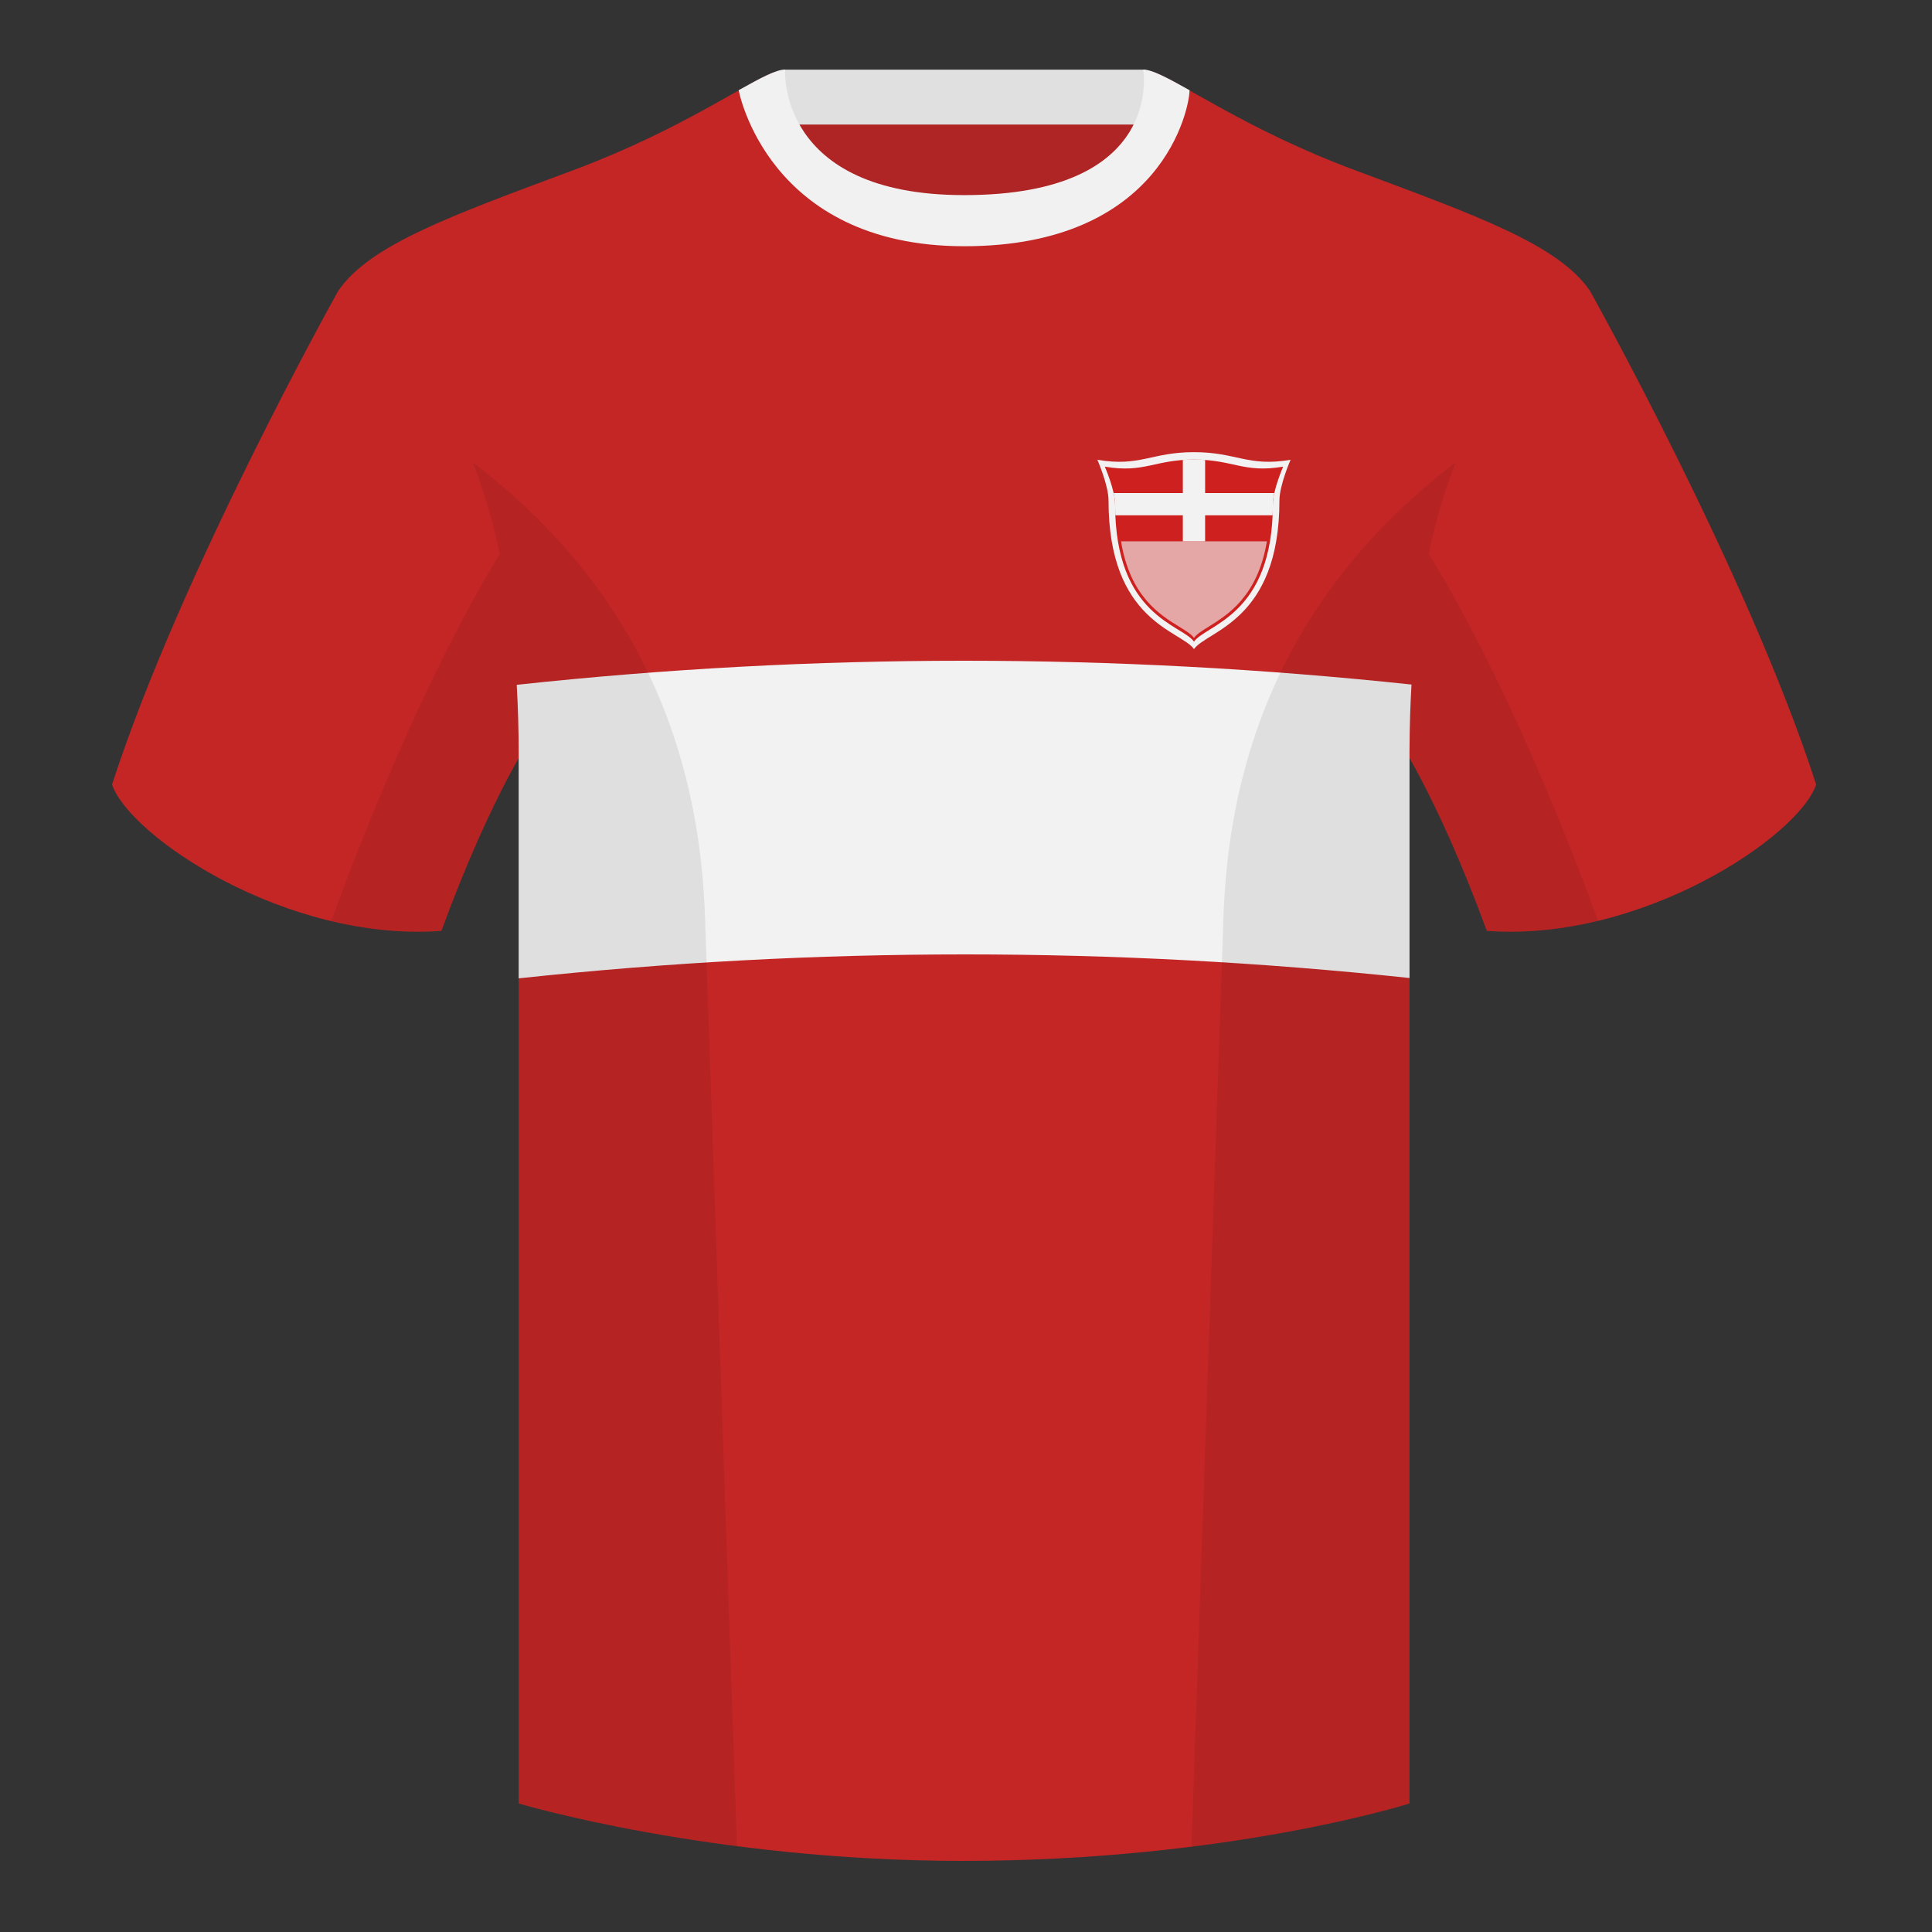 <?xml version="1.0" encoding="UTF-8"?><svg width="500" height="500" viewBox="0 0 500 500" fill="none" xmlns="http://www.w3.org/2000/svg"><rect x="0" y="0" width="500" height="500" fill="#333333" stroke="none"/><path fill-rule="evenodd" clip-rule="evenodd" d="M203.003 109.223h93.643V21.928h-93.643v87.295z" fill="#AF2424"/><path fill-rule="evenodd" clip-rule="evenodd" d="M202.864 32.228h93.458v-14.2h-93.458v14.2z" fill="#E0E0E0"/><path fill-rule="evenodd" clip-rule="evenodd" d="M87.547 75.258S46.785 148.058 29 203.028c4.445 13.375 45.208 40.86 85.232 37.885 13.34-36.4 24.46-52 24.46-52s2.963-95.085-51.145-113.654zm323.925 0s40.762 72.799 58.547 127.769c-4.445 13.375-45.208 40.86-85.232 37.885-13.34-36.4-24.46-52-24.46-52s-2.963-95.085 51.145-113.654z" fill="#C42626"/><path fill-rule="evenodd" clip-rule="evenodd" d="M249.511 57.703c-50.082 0-47.798-39.469-48.742-39.14-7.516 2.619-24.133 14.937-52.439 25.495-31.873 11.885-52.626 19.315-60.782 31.2 11.115 8.915 46.694 28.97 46.694 120.344v271.14s49.658 14.856 114.885 14.856c68.929 0 115.648-14.856 115.648-14.856v-271.14c0-91.375 35.58-111.43 46.7-120.344-8.157-11.885-28.91-19.315-60.783-31.2-28.36-10.577-44.982-22.919-52.478-25.509-.927-.32 4.177 39.154-48.703 39.154z" fill="#C42626"/><path fill-rule="evenodd" clip-rule="evenodd" d="M249.593 171c38.564 0 77.131 2.054 115.702 6.161-.313 5.354-.491 10.998-.516 16.948l-.004 1.494v57.503c-38.386-4.071-76.703-6.106-114.95-6.106-38.529 0-77.057 2.066-115.584 6.197l.001-57.594c0-6.475-.179-12.591-.514-18.371 38.455-4.154 77.077-6.232 115.865-6.232z" fill="#F2F2F2"/><path fill-rule="evenodd" clip-rule="evenodd" d="M307.852 23.345C302.08 20.105 298.124 18 295.844 18c0 0 5.881 32.495-46.335 32.495-48.521 0-46.336-32.495-46.336-32.495-2.279 0-6.235 2.105-12.002 5.345 0 0 7.368 40.38 58.402 40.38 51.479 0 58.279-35.895 58.279-40.38z" fill="#F1F1F1"/><path fill-rule="evenodd" clip-rule="evenodd" d="M413.584 238.323c-9.287 2.238-19.064 3.316-28.798 2.592-8.197-22.369-15.557-36.883-20.012-44.748v270.577s-21.102 6.71-55.867 11.111l-.544-.06c1.881-54.795 5.722-166.47 8.277-240.705 2.055-59.755 31.084-95.29 60.099-117.44-2.676 6.781-5.072 14.606-7 23.667 7.354 11.852 24.436 42.069 43.831 94.964.005.014.01.028.014.042zM190.717 477.795c-34.248-4.401-56.477-11.051-56.477-11.051V196.172c-4.456 7.867-11.813 22.379-20.009 44.743-9.633.716-19.309-.332-28.511-2.523.005-.032.012-.065.02-.097 19.377-52.848 36.305-83.066 43.61-94.944-1.929-9.075-4.328-16.912-7.007-23.701 29.015 22.15 58.044 57.685 60.099 117.44 2.555 74.235 6.396 185.91 8.277 240.705h-.002z" fill="#000" fill-opacity=".08"/><path fill-rule="evenodd" clip-rule="evenodd" d="M286.885 129.513c0-3.947-2.885-10.521-2.885-10.521 11.058 1.888 13.942-1.973 25-1.973s13.942 3.861 25 1.973c0 0-2.885 6.574-2.885 10.521 0 31.256-18.706 33.629-22.115 38.468-3.409-4.839-22.115-7.01-22.115-38.468z" fill="#F2F2F2"/><path fill-rule="evenodd" clip-rule="evenodd" d="M288.586 130.493c0-3.649-2.663-9.726-2.663-9.726 10.207 1.745 12.87-1.824 23.077-1.824 10.207 0 12.87 3.569 23.077 1.824 0 0-2.663 6.078-2.663 9.726 0 28.898-17.267 31.091-20.414 35.565-3.147-4.474-20.414-6.481-20.414-35.565z" fill="#CF2020"/><path d="M327.869 140.096c-2.346 14.177-10.106 19.002-15.054 22.078-1.737 1.08-3.128 1.944-3.815 2.922-.688-.979-2.08-1.834-3.82-2.904-4.954-3.044-12.722-7.819-15.057-22.096h37.746z" fill="#E5A6A6"/><path d="M311.885 119.043c-.895-.064-1.851-.1-2.885-.1-1.034 0-1.99.036-2.885.1v8.553h-17.909c.23 1.027.38 2.031.38 2.897 0 .989.02 1.946.058 2.873h17.471v6.73h5.77v-6.73h17.47c.039-.927.059-1.885.059-2.873 0-.866.15-1.87.379-2.897h-17.908v-8.553z" fill="#F2F2F2"/></svg>